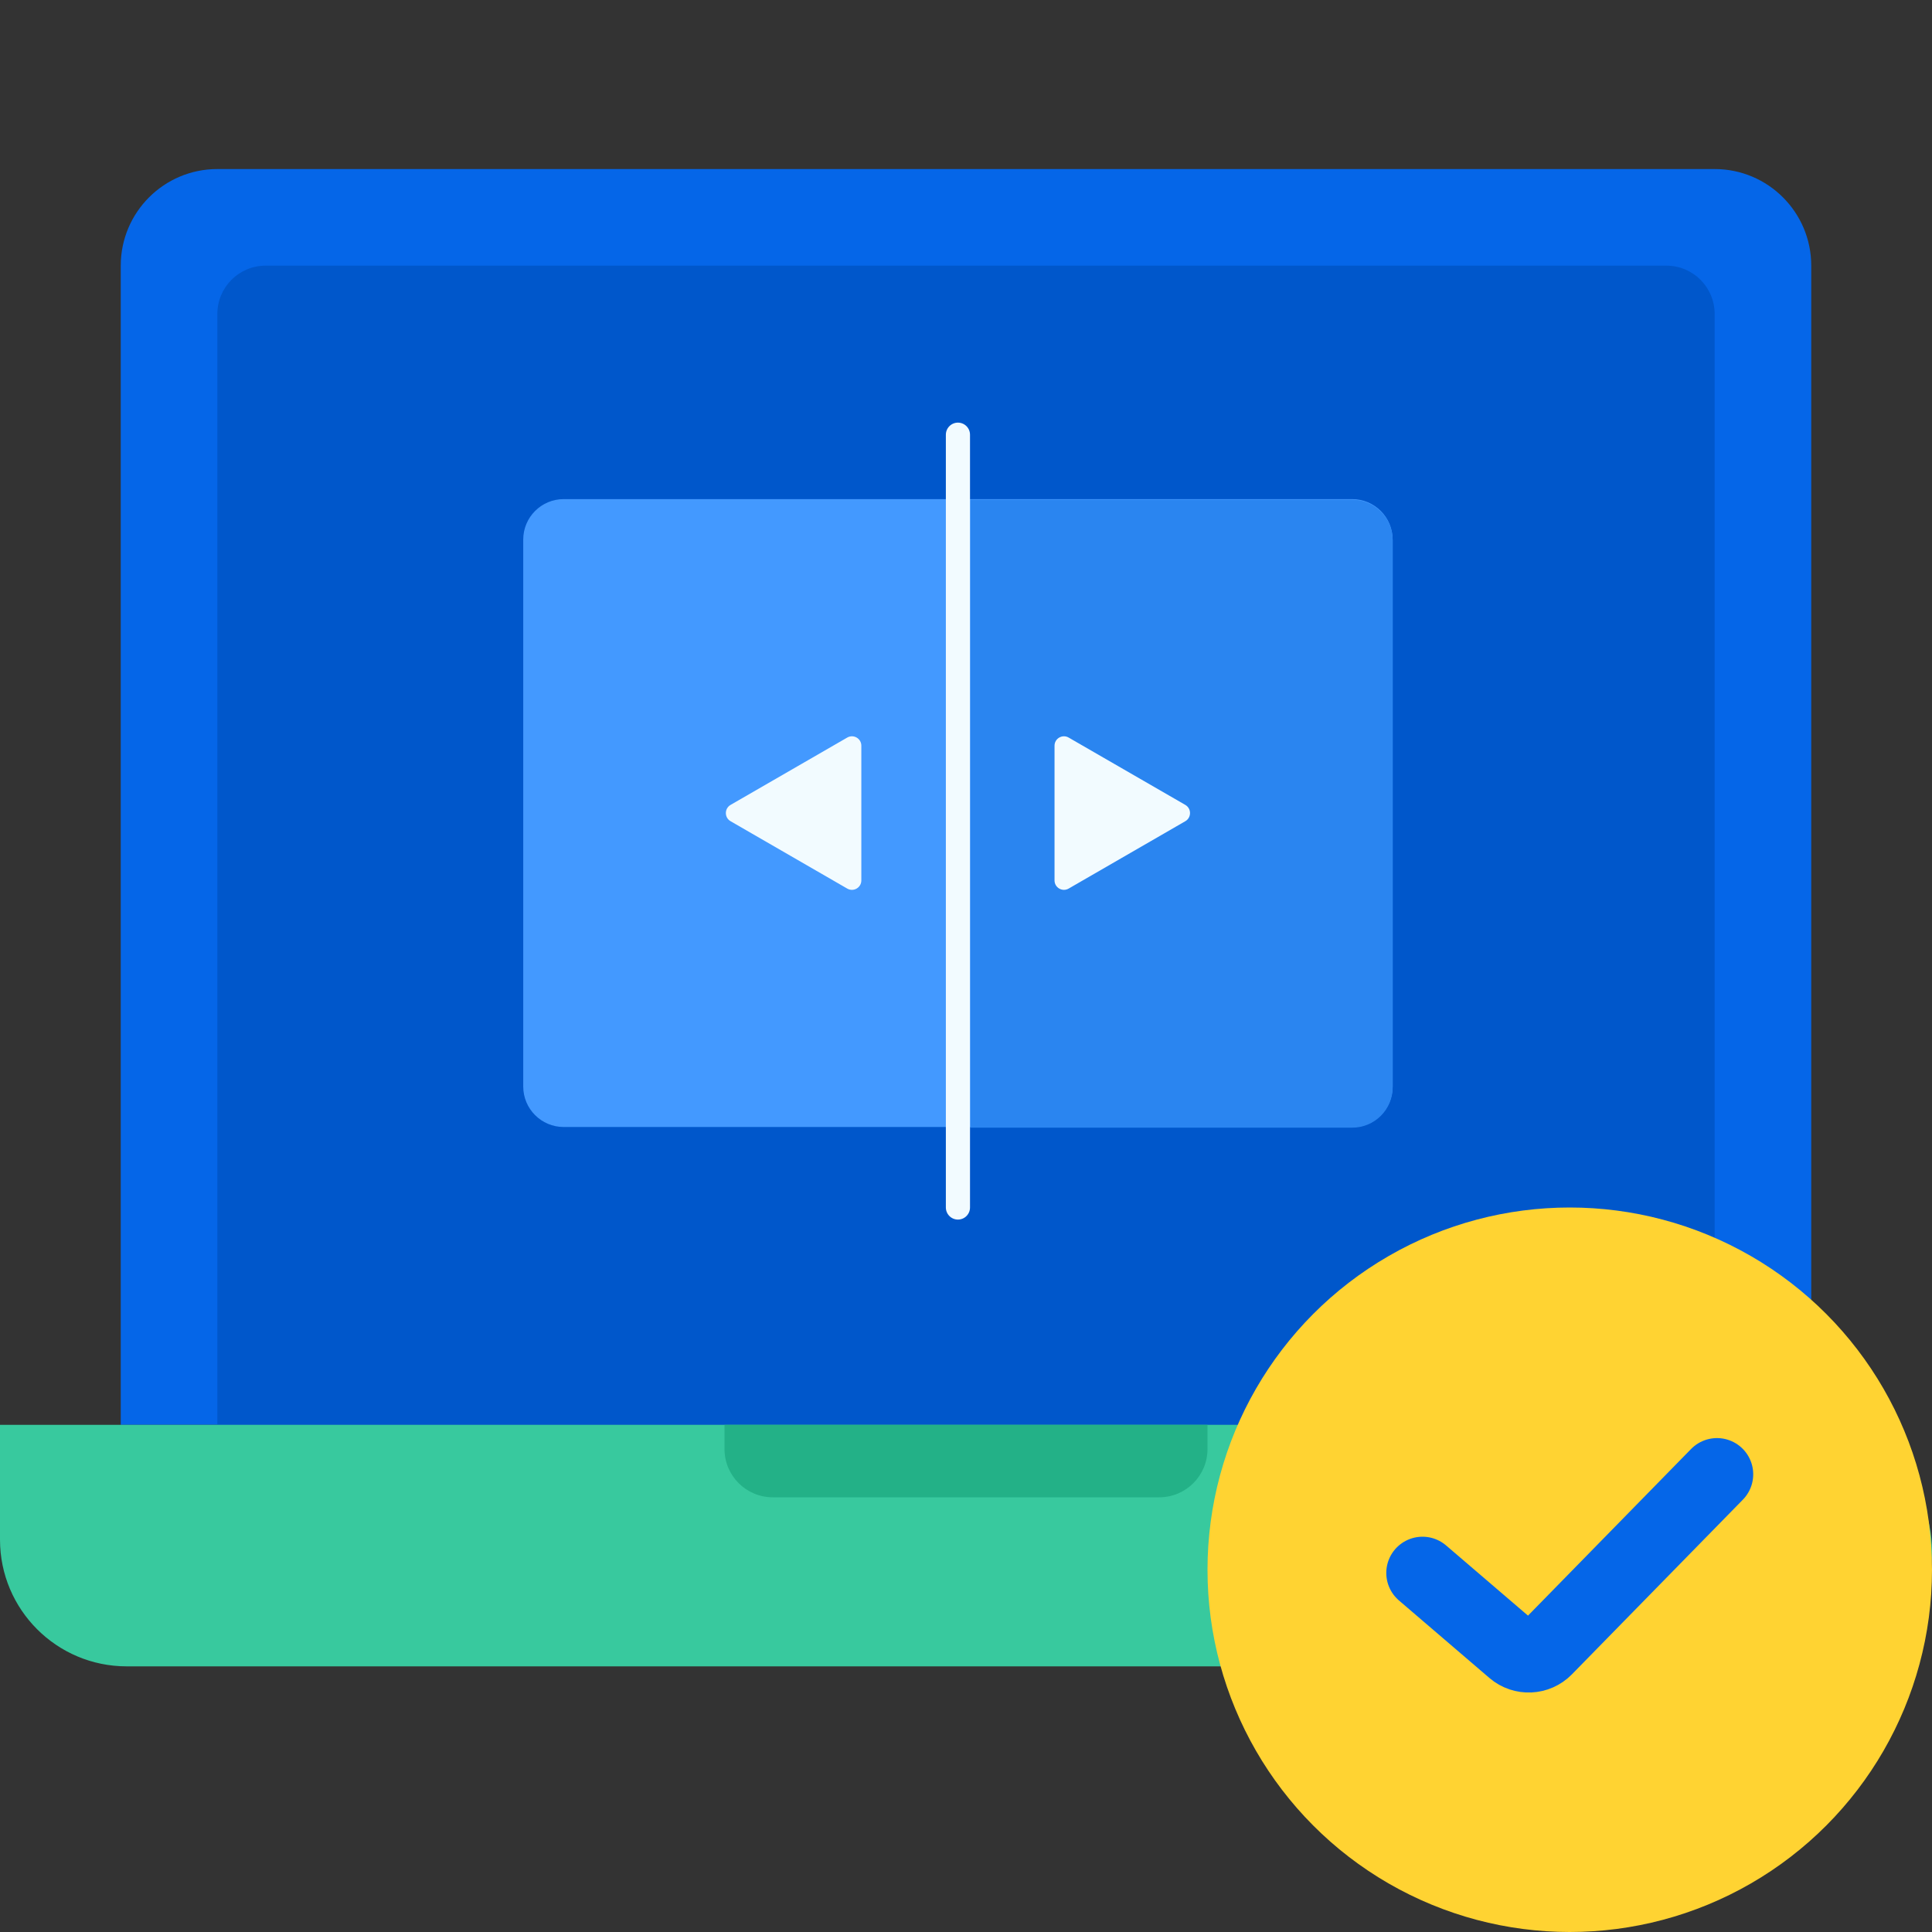 <svg width="80" height="80" viewBox="0 0 80 80" fill="none" xmlns="http://www.w3.org/2000/svg">
<rect x="0" y="0" width="80" height="80" fill="#333333" stroke="none"/>
<path d="M5 11C5 8.791 6.791 7 9 7H71C73.209 7 75 8.791 75 11V59H5V11Z" fill="#0566E8"/>
<path d="M9 13C9 11.895 9.895 11 11 11H69C70.105 11 71 11.895 71 13V59H9V13Z" fill="#0057CB"/>
<path d="M80 64.23C80 66.865 77.865 69 75.23 69L5.246 69C2.349 69 0 66.651 0 63.754V59L74.77 59C77.658 59 80 61.342 80 64.23Z" fill="#38C99E"/>
<path d="M50 60C50 61.105 49.105 62 48 62H32C30.895 62 30 61.105 30 60V59H50V60Z" fill="#23B187"/>
<circle cx="65" cy="65" r="15" fill="#FFD332"/>
<path d="M58.903 65.132L62.65 68.343C63.05 68.686 63.647 68.659 64.016 68.283L71.097 61.048" stroke="#0566E8" stroke-width="3" stroke-linecap="round"/>
<path d="M21.666 22.343C21.666 21.417 22.417 20.667 23.343 20.667H55.99C56.916 20.667 57.666 21.417 57.666 22.343V44.99C57.666 45.916 56.916 46.667 55.99 46.667H23.343C22.417 46.667 21.666 45.916 21.666 44.99V22.343Z" fill="#4399FF"/>
<path d="M40.174 20.694H55.992C56.919 20.694 57.669 21.445 57.669 22.37V45.017C57.669 45.943 56.919 46.694 55.992 46.694H40.174V20.694Z" fill="#2A85F0"/>
<path d="M39.666 18V50" stroke="#F2FBFF" stroke-linecap="round"/>
<path d="M49.081 33.329C49.341 33.48 49.341 33.855 49.081 34.005L44.251 36.794C43.991 36.944 43.666 36.756 43.666 36.456V30.878C43.666 30.578 43.991 30.391 44.251 30.541L49.081 33.329Z" fill="#F2FBFF"/>
<path d="M30.252 33.329C29.991 33.48 29.991 33.855 30.252 34.005L35.082 36.794C35.342 36.944 35.666 36.756 35.666 36.456V30.878C35.666 30.578 35.342 30.391 35.082 30.541L30.252 33.329Z" fill="#F2FBFF"/>
</svg>
